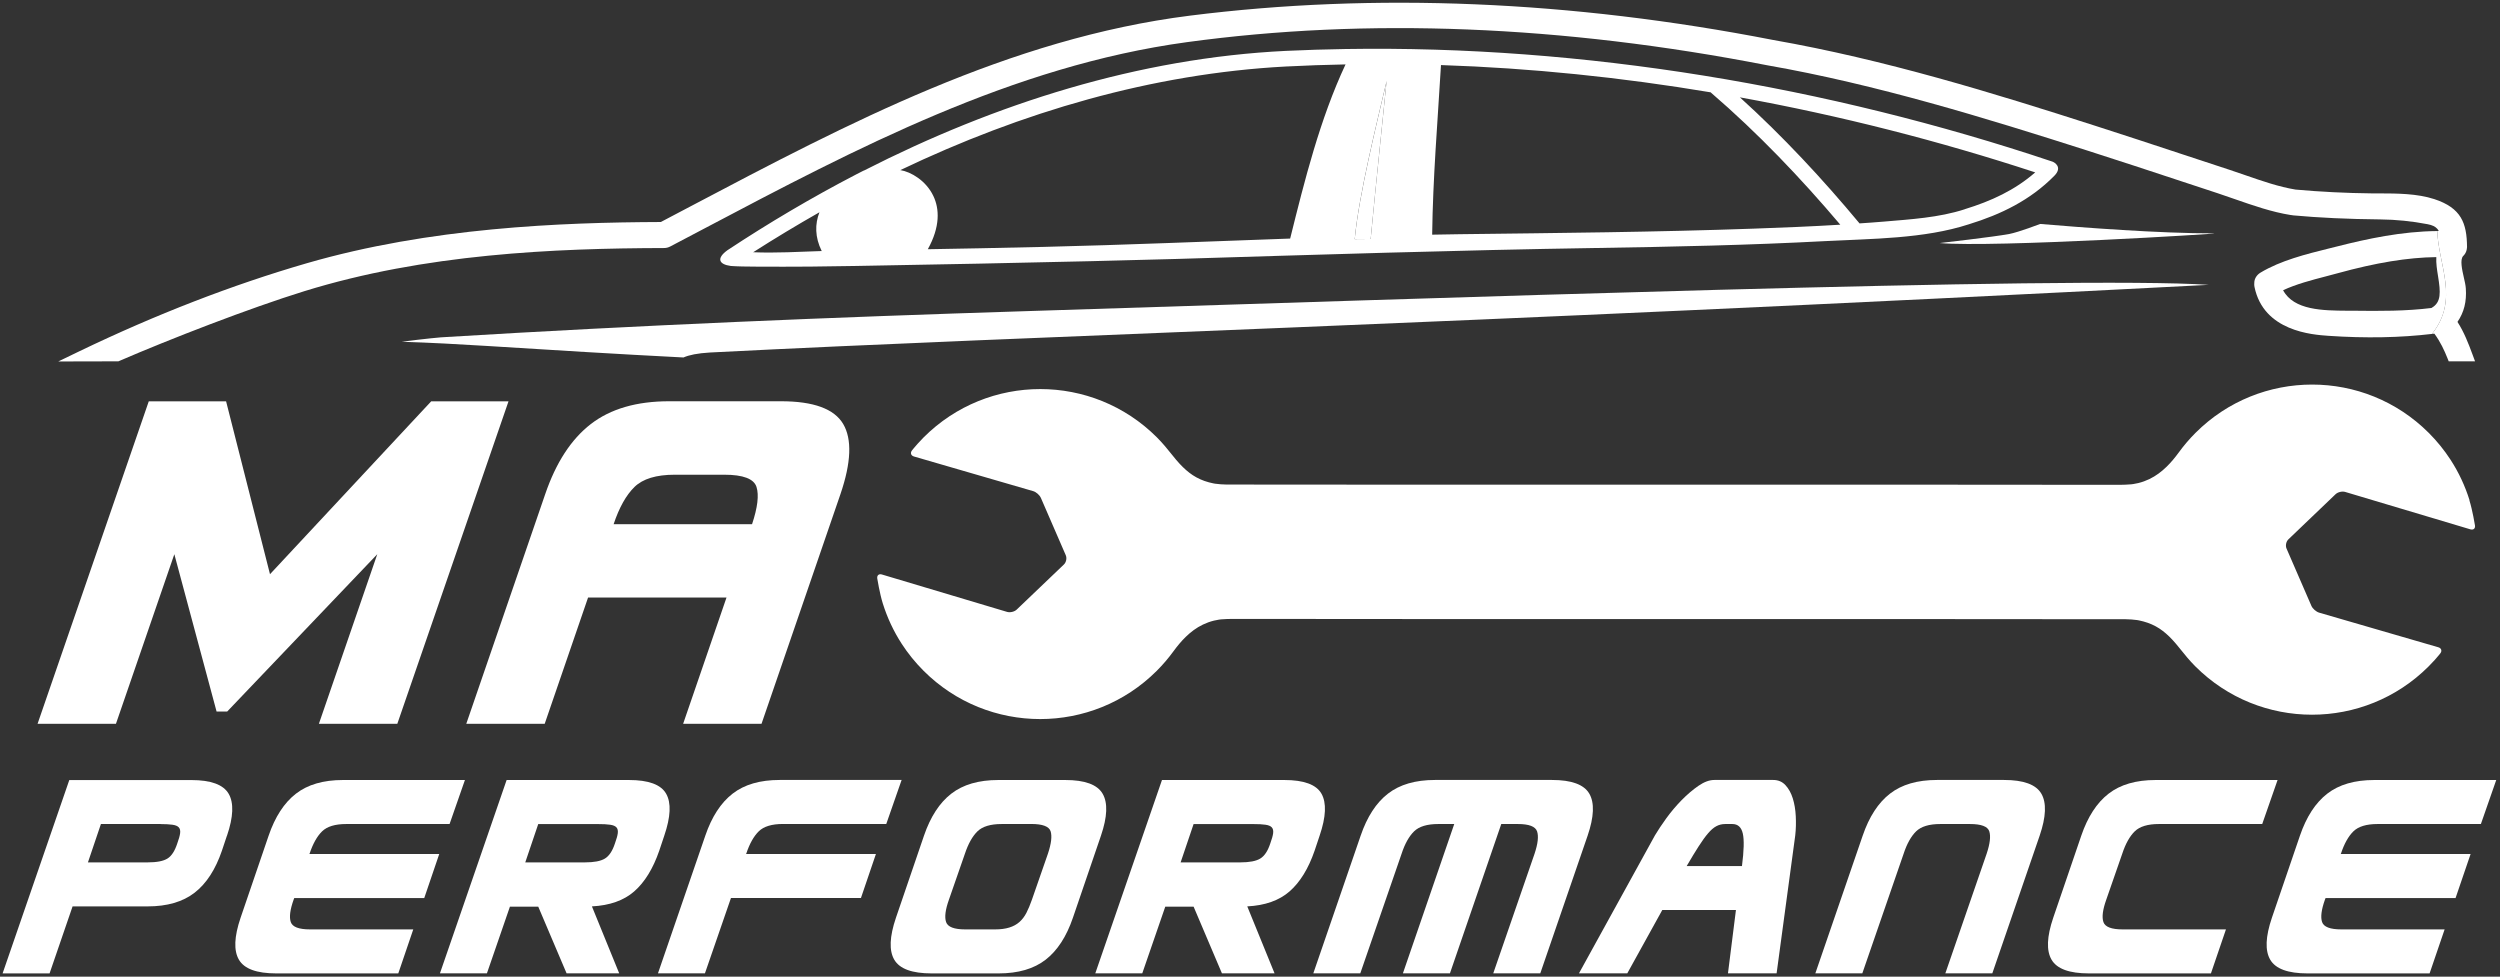 <?xml version="1.0" encoding="utf-8"?>
<svg xmlns="http://www.w3.org/2000/svg" data-name="Layer 1" id="Layer_1" viewBox="0 0 539.06 210.59">
  <rect x="0" y="0" width="539.06" height="210.59" fill="#333333" stroke="none"/>
  <defs>
    <style>
      .cls-1 {
        fill: #fff;
      }
    </style>
  </defs>
  <g id="Logo">
    <g>
      <path class="cls-1" d="M58.21,123.82l34.77-37.29h16.67l-23.98,69.54h-16.91l12.59-36.57-32.37,33.93h-2.28l-9.11-33.93-12.59,36.57H8.1l23.98-69.54h16.67l9.47,37.29Z"/>
      <path class="cls-1" d="M164.2,156.07h-16.9l9.35-27.22h-29.85l-9.35,27.22h-16.91l17.02-49.52c2.32-6.79,5.59-11.83,9.83-15.11,4.24-3.28,9.87-4.92,16.9-4.92h24.1c7.03,0,11.51,1.64,13.43,4.92,1.92,3.28,1.72,8.31-.6,15.11l-17.02,49.52ZM162.16,113.03c1.2-3.6,1.52-6.27.96-8.03-.56-1.76-2.88-2.64-6.95-2.64h-10.67c-4,0-6.89.88-8.69,2.64-1.8,1.76-3.3,4.44-4.5,8.03h29.85Z"/>
      <path class="cls-1" d="M104.91,74.59c14.18.89,28.32,1.77,42.47,2.49,1.21-.54,3.01-.91,5.68-1.07,72.74-3.72,154.28-5.81,323.2-14.59-29.36-1.96-168.14,2.94-254.99,5.67-41.7,1.31-83.42,3.04-125.07,5.58-.77,0-4.94.41-9.57,1.02,6.14.2,12.25.52,18.29.9Z"/>
      <path class="cls-1" d="M525.52,49.82c-7.7.07-15.18,1.69-21.55,3.31l-1.81.45c-4.88,1.21-10.41,2.59-14.75,5.21-.84.51-1.33,1.35-1.33,2.19-.03.31-.02.6.04.88,1.97,9.59,12.49,10.31,15.94,10.55,8.04.55,15.55.4,22.34-.41,5.93-7.4,1.4-14.79,1.13-22.19ZM524.29,66.41c-5.46.68-11.14.67-16.97.59h-1.26c-5.14-.04-11.46-.08-13.77-4.42,2.84-1.32,6.09-2.17,9.24-2.99.84-.22,1.67-.44,2.48-.66,8.32-2.29,15.14-3.41,21.32-3.49-.08,1.32.15,2.73.37,4.11.55,3.44.74,5.65-1.41,6.85Z"/>
      <path class="cls-1" d="M533.13,76.43c-.91-2.46-1.84-4.85-3.24-7.02,1.42-2.07,2-4.39,1.8-7.23-.05-.69-.23-1.5-.43-2.36-.37-1.63-.88-3.86-.13-4.63l.09-.09c.31-.33.53-.72.63-1.16.05-.17.07-.35.08-.5l.02-.1v-.13c-.05-5.07-1.22-8.37-7.07-10.28-3.68-1.2-8.01-1.22-11.84-1.23h-1.57c-5.59-.06-11.17-.34-16.48-.82-3.61-.59-7.25-1.86-10.78-3.08-1.15-.4-2.29-.79-3.43-1.17-3.57-1.17-7.13-2.34-10.69-3.52-6-1.98-12.2-4.03-18.32-5.99-21.94-7.05-45.38-14.28-69.44-18.5C338.72.12,296.42-1.64,256.61,3.37c-39.07,4.92-73.9,23.3-107.59,41.06-2.17,1.15-4.35,2.29-6.53,3.44-21.62.09-49.79,1.19-76.38,8.9-16.03,4.65-32.55,11.05-49.1,19.02l-4.45,2.15,12.97-.03.21-.09c10.87-4.7,28.05-11.37,39.86-15.03,26.05-8.07,53.84-9.24,77.58-9.31.47,0,.91-.11,1.31-.32l.08-.04c2.43-1.28,4.86-2.56,7.29-3.84,32.66-17.23,66.43-35.05,104.05-40.19,38.83-5.31,80.92-3.64,125.13,4.98,23.61,4.14,47.11,11.38,69.16,18.43,6.7,2.14,13.48,4.38,20.05,6.55,2.64.87,5.28,1.75,7.92,2.61,1.22.4,2.46.83,3.7,1.27,3.93,1.37,7.99,2.79,12.1,3.44.07.01.14.02.21.02.1.02.2.04.3.05,5.58.51,11.72.8,18.77.87,3.37.03,6.79.38,10.19,1.03,1.01.19,1.65.51,2.06.96,0-.05,0-.1,0-.15,0,.05,0,.1,0,.15.14.15.26.32.35.5-.11,0-.22,0-.33,0,.27,7.4,4.8,14.79-1.13,22.19.17-.02.34-.03.51-.05,1.32,1.75,2.2,3.72,2.82,5.27l.28.7h5.68l-.56-1.51Z"/>
      <path class="cls-1" d="M477.38,50.32c-11.73.01-28.34-1.26-37.47-2.03,0,0-4.62,1.77-6.65,2.16-3.4.64-15.03,1.96-15.03,1.96,11.69,1.01,61.32-2.08,59.14-2.08Z"/>
      <path class="cls-1" d="M292.11,51.57l3.44-.03c.88-9.36,3.44-34.07,3.44-34.07-2.19,9.44-5.96,24.44-6.88,34.11Z"/>
      <g>
        <path class="cls-1" d="M48.93,180.2l-1.08,3.23c-1.39,4.07-3.35,7.09-5.89,9.06-2.54,1.97-5.92,2.95-10.13,2.95H15.65l-4.96,14.45H.56l14.38-41.69h26.31c4.22,0,6.9.98,8.05,2.95s1.03,4.98-.36,9.06ZM34.63,177.68h-12.87l-2.8,8.27h12.87c1.96,0,3.39-.27,4.28-.83.89-.55,1.59-1.64,2.12-3.27.33-.91.54-1.64.61-2.19.07-.55-.03-.97-.29-1.26-.26-.29-.72-.48-1.37-.57s-1.5-.14-2.55-.14Z"/>
        <path class="cls-1" d="M89.11,200.4l-3.23,9.49h-26.31c-4.22,0-6.9-.98-8.05-2.95-1.15-1.96-1.03-4.98.36-9.06l6.04-17.68c1.39-4.07,3.35-7.09,5.89-9.06,2.54-1.97,5.92-2.95,10.13-2.95h26.31l-3.31,9.49h-22.28c-2.4,0-4.13.53-5.21,1.58-1.08,1.06-1.98,2.66-2.7,4.82l-.07.07h28.03l-3.23,9.49h-28.03l-.14.36c-.77,2.16-.97,3.76-.61,4.82.36,1.05,1.74,1.58,4.13,1.58h22.28Z"/>
        <path class="cls-1" d="M133.53,209.88h-11.36l-6.11-14.38h-6.11l-4.96,14.38h-10.13l14.38-41.69h26.38c4.22,0,6.89.98,8.01,2.95,1.13,1.97.99,4.98-.4,9.06l-1.08,3.23c-1.34,3.88-3.14,6.8-5.39,8.77-2.25,1.97-5.3,3.04-9.13,3.24l5.89,14.45ZM116.06,177.68l-2.8,8.27h12.87c1.96,0,3.4-.27,4.31-.83.91-.55,1.63-1.64,2.16-3.27.33-.91.54-1.64.61-2.19.07-.55-.03-.97-.29-1.26-.26-.29-.72-.48-1.37-.57-.65-.1-1.52-.14-2.62-.14h-12.87Z"/>
        <path class="cls-1" d="M157.61,193.64l-5.61,16.24h-10.13l10.21-29.69c1.39-4.07,3.35-7.09,5.89-9.06,2.54-1.97,5.92-2.95,10.13-2.95h26.31l-3.31,9.49h-22.28c-2.4,0-4.13.53-5.21,1.58-1.08,1.06-1.98,2.66-2.7,4.82l-.07.07h28.03l-3.23,9.49h-28.03Z"/>
        <path class="cls-1" d="M231.35,197.88c-1.39,4.07-3.35,7.09-5.89,9.06-2.54,1.97-5.92,2.95-10.13,2.95h-14.45c-4.22,0-6.9-.98-8.05-2.95-1.15-1.96-1.03-4.98.36-9.06l6.04-17.68c1.39-4.07,3.35-7.09,5.89-9.06,2.54-1.97,5.92-2.95,10.13-2.95h14.45c4.22,0,6.9.98,8.05,2.95,1.15,1.97,1.03,4.98-.36,9.06l-6.04,17.68ZM215.97,177.68c-2.4,0-4.13.53-5.21,1.58-1.08,1.06-1.98,2.66-2.7,4.82l-3.45,9.92c-.77,2.16-.97,3.76-.61,4.82.36,1.05,1.74,1.58,4.13,1.58h6.4c1.2,0,2.23-.13,3.09-.4.86-.26,1.59-.66,2.19-1.19.6-.53,1.1-1.19,1.51-1.98.41-.79.8-1.74,1.19-2.84l3.45-9.92c.72-2.16.91-3.76.58-4.82-.34-1.05-1.73-1.58-4.17-1.58h-6.4Z"/>
        <path class="cls-1" d="M274.84,209.88h-11.36l-6.11-14.38h-6.11l-4.96,14.38h-10.13l14.38-41.69h26.38c4.22,0,6.89.98,8.01,2.95,1.12,1.97.99,4.98-.4,9.06l-1.08,3.23c-1.34,3.88-3.14,6.8-5.39,8.77-2.25,1.97-5.29,3.04-9.13,3.24l5.89,14.45ZM257.37,177.68l-2.8,8.27h12.87c1.96,0,3.4-.27,4.31-.83.91-.55,1.63-1.64,2.16-3.27.33-.91.54-1.64.61-2.19.07-.55-.03-.97-.29-1.26-.26-.29-.72-.48-1.37-.57-.65-.1-1.52-.14-2.62-.14h-12.87Z"/>
        <path class="cls-1" d="M302.22,184.08l-8.91,25.8h-10.13l10.21-29.69c1.39-4.07,3.35-7.09,5.89-9.06,2.54-1.97,5.92-2.95,10.13-2.95h25.23c4.22,0,6.9.98,8.05,2.95,1.15,1.97,1.03,4.98-.36,9.06l-10.21,29.69h-10.14l8.91-25.8c.72-2.16.9-3.76.54-4.82-.36-1.05-1.74-1.58-4.13-1.58h-3.59l-11.07,32.2h-10.14l11.07-32.2h-3.45c-2.4,0-4.13.53-5.21,1.58-1.08,1.06-1.98,2.66-2.69,4.82Z"/>
        <path class="cls-1" d="M383.08,209.88h-10.49l1.72-13.66h-15.88l-7.55,13.66h-10.42l16.39-29.76c.62-1.05,1.44-2.28,2.44-3.67,1.01-1.39,2.11-2.69,3.31-3.92,1.2-1.22,2.41-2.25,3.63-3.09,1.22-.84,2.36-1.26,3.41-1.26h12.72c1.05,0,1.93.37,2.62,1.11.69.74,1.22,1.69,1.58,2.84.36,1.15.58,2.43.65,3.85.07,1.41.04,2.79-.11,4.13l-4.02,29.76ZM363.68,186.74h11.93c.43-3.31.49-5.64.18-7.01-.31-1.37-1.07-2.05-2.26-2.05h-1.51c-.72,0-1.37.16-1.94.47-.58.31-1.16.81-1.76,1.51-.6.69-1.27,1.62-2.01,2.77-.74,1.15-1.62,2.59-2.62,4.31Z"/>
        <path class="cls-1" d="M401.56,209.88h-10.13l10.21-29.69c1.39-4.07,3.35-7.09,5.89-9.06,2.54-1.97,5.92-2.95,10.13-2.95h14.45c4.22,0,6.9.98,8.05,2.95,1.15,1.97,1.03,4.98-.36,9.06l-10.21,29.69h-10.13l8.91-25.8c.72-2.16.91-3.76.57-4.82-.34-1.05-1.72-1.58-4.17-1.58h-6.4c-2.4,0-4.13.53-5.21,1.58-1.08,1.06-1.98,2.66-2.69,4.82l-8.91,25.8Z"/>
        <path class="cls-1" d="M479.97,200.4l-3.24,9.49h-26.31c-4.22,0-6.9-.98-8.05-2.95-1.15-1.96-1.03-4.98.36-9.06l6.04-17.68c1.39-4.07,3.35-7.09,5.89-9.06,2.54-1.97,5.92-2.95,10.13-2.95h26.31l-3.31,9.49h-22.28c-2.4,0-4.13.53-5.21,1.58-1.08,1.06-1.98,2.66-2.69,4.82l-3.45,9.92c-.77,2.16-.97,3.76-.61,4.82.36,1.05,1.74,1.58,4.13,1.58h22.28Z"/>
        <path class="cls-1" d="M527.12,200.4l-3.24,9.49h-26.31c-4.22,0-6.9-.98-8.05-2.95-1.15-1.96-1.03-4.98.36-9.06l6.04-17.68c1.39-4.07,3.35-7.09,5.89-9.06,2.54-1.97,5.92-2.95,10.13-2.95h26.31l-3.31,9.49h-22.28c-2.4,0-4.13.53-5.21,1.58-1.08,1.06-1.98,2.66-2.69,4.82l-.07.07h28.03l-3.24,9.49h-28.03l-.14.36c-.77,2.16-.97,3.76-.61,4.82.36,1.05,1.74,1.58,4.13,1.58h22.28Z"/>
      </g>
      <path class="cls-1" d="M532.48,107.83c-.95-3.03-2.3-5.95-4.08-8.69-1.33-2.05-2.9-4-4.7-5.8-13.89-13.89-36.41-13.89-50.3,0-1.34,1.34-2.54,2.76-3.62,4.24-.77,1.05-1.63,2.11-2.62,3.07-1.07,1.04-2.28,1.97-3.72,2.66-.73.35-1.52.64-2.37.85-.85.21-1.53.27-1.53.27-.68.06-1.78.11-2.46.11l-38.34-.03h0s-112.18,0-112.18,0l-42.08-.03c-.68,0-1.78-.08-2.45-.18,0,0-.58-.08-1.37-.3-1.3-.35-2.43-.86-3.47-1.54-.98-.65-1.89-1.45-2.81-2.44-.51-.54-1.01-1.14-1.53-1.8-1.06-1.33-2.15-2.67-3.39-3.91-13.89-13.89-36.41-13.89-50.3,0-.45.45-.89.92-1.31,1.39-.69.77-1.2,1.42-1.2,1.42-.42.53-.23,1.12.42,1.31l25.71,7.47c.65.19,1.4.85,1.67,1.48l5.36,12.35c.27.62.09,1.51-.4,1.98l-10.18,9.73c-.49.47-1.42.69-2.07.5l-27.01-8.07c-.65-.19-1.09.19-.99.87,0,0,.52,3.24,1.2,5.4.95,3.03,2.31,5.96,4.08,8.69,1.33,2.05,2.9,4,4.7,5.8,13.89,13.89,36.41,13.89,50.3,0,1.34-1.34,2.54-2.76,3.62-4.24.77-1.05,1.63-2.11,2.62-3.07,1.07-1.04,2.28-1.97,3.71-2.65.73-.35,1.52-.64,2.37-.85.85-.21,1.53-.27,1.53-.27.67-.06,1.78-.1,2.46-.1l39.29.03h0s113.67.01,113.67.01h0s39.64.03,39.64.03c.68,0,1.78.08,2.45.18,0,0,.58.08,1.37.3,1.3.35,2.43.86,3.47,1.54.98.65,1.89,1.45,2.81,2.44.51.55,1.01,1.15,1.53,1.8,1.06,1.33,2.15,2.67,3.39,3.91,13.89,13.89,36.41,13.89,50.3,0,.46-.46.89-.92,1.32-1.39.69-.77,1.2-1.42,1.2-1.42.42-.53.23-1.12-.42-1.31l-25.71-7.47c-.65-.19-1.4-.85-1.67-1.47l-5.36-12.35c-.27-.62-.09-1.51.4-1.98l10.17-9.73c.49-.47,1.42-.69,2.07-.5l27.01,8.07c.65.19,1.09-.19.98-.86,0,0-.52-3.24-1.2-5.4Z"/>
      <path class="cls-1" d="M442.52,34.84c-48.46-16.23-101.07-25.1-152.45-24.27-4.26.07-8.53.2-12.78.4-31.71,1.53-62.67,11.35-91.01,25.81-.02,0-.03,0-.05,0-.55.26-1.09.54-1.62.83-9.59,4.98-18.87,10.47-27.78,16.36-2.37,1.73-1.87,3.03.75,3.38,2.95.22,7.58.11,11.28.16,4.62.06,23.08-.27,42.18-.66,16.59-.34,33.67-.74,42.55-1.01,30.28-.92,60.48-1.89,90.78-2.37,16.42-.26,32.83-.61,49.21-1.48,10.06-.53,21.25-.48,30.93-3.62,6.99-2.15,13.27-5.21,18.44-10.45,1.86-1.88.06-2.92-.45-3.09ZM162.4,54.39c4.67-2.99,9.44-5.86,14.29-8.62-.99,2.54-.99,5.37.49,8.36-4.87.16-9.89.46-14.79.26ZM278.18,51.44c-17.76.62-35.52,1.38-53.29,1.8-4.63.11-9.26.2-13.9.3-3.64.07-7.29.14-10.93.2,2.67-4.82,2.54-8.67,1.19-11.49-1.58-3.31-4.82-5.2-7.12-5.57,26.12-12.48,54.26-20.81,83.15-22.34,4.27-.22,8.56-.37,12.85-.45-5.53,11.83-8.81,24.95-11.94,37.55ZM295.55,51.53l-3.44.03c.91-9.67,4.68-24.66,6.88-34.11,0,0-2.56,24.71-3.44,34.07ZM378.16,49.3c-21.15.75-42.3.94-63.46,1.2-1.96.02-3.92.07-5.89.1.15-12.2,1.18-24.39,1.9-36.57,19.4.64,38.89,2.65,58.16,5.88.04.04.08.09.12.12,10.01,8.62,19.27,18.32,27.82,28.42-6.21.38-12.44.63-18.65.85ZM423.65,45.12c-5.59,1.82-11.72,2.17-17.54,2.67-1.71.15-3.43.26-5.15.38-7.95-9.56-16.55-18.81-25.8-27.18,21.71,3.95,43.08,9.42,63.68,16.18-4.39,3.84-9.52,6.2-15.2,7.94Z"/>
    </g>
  </g>
</svg>
